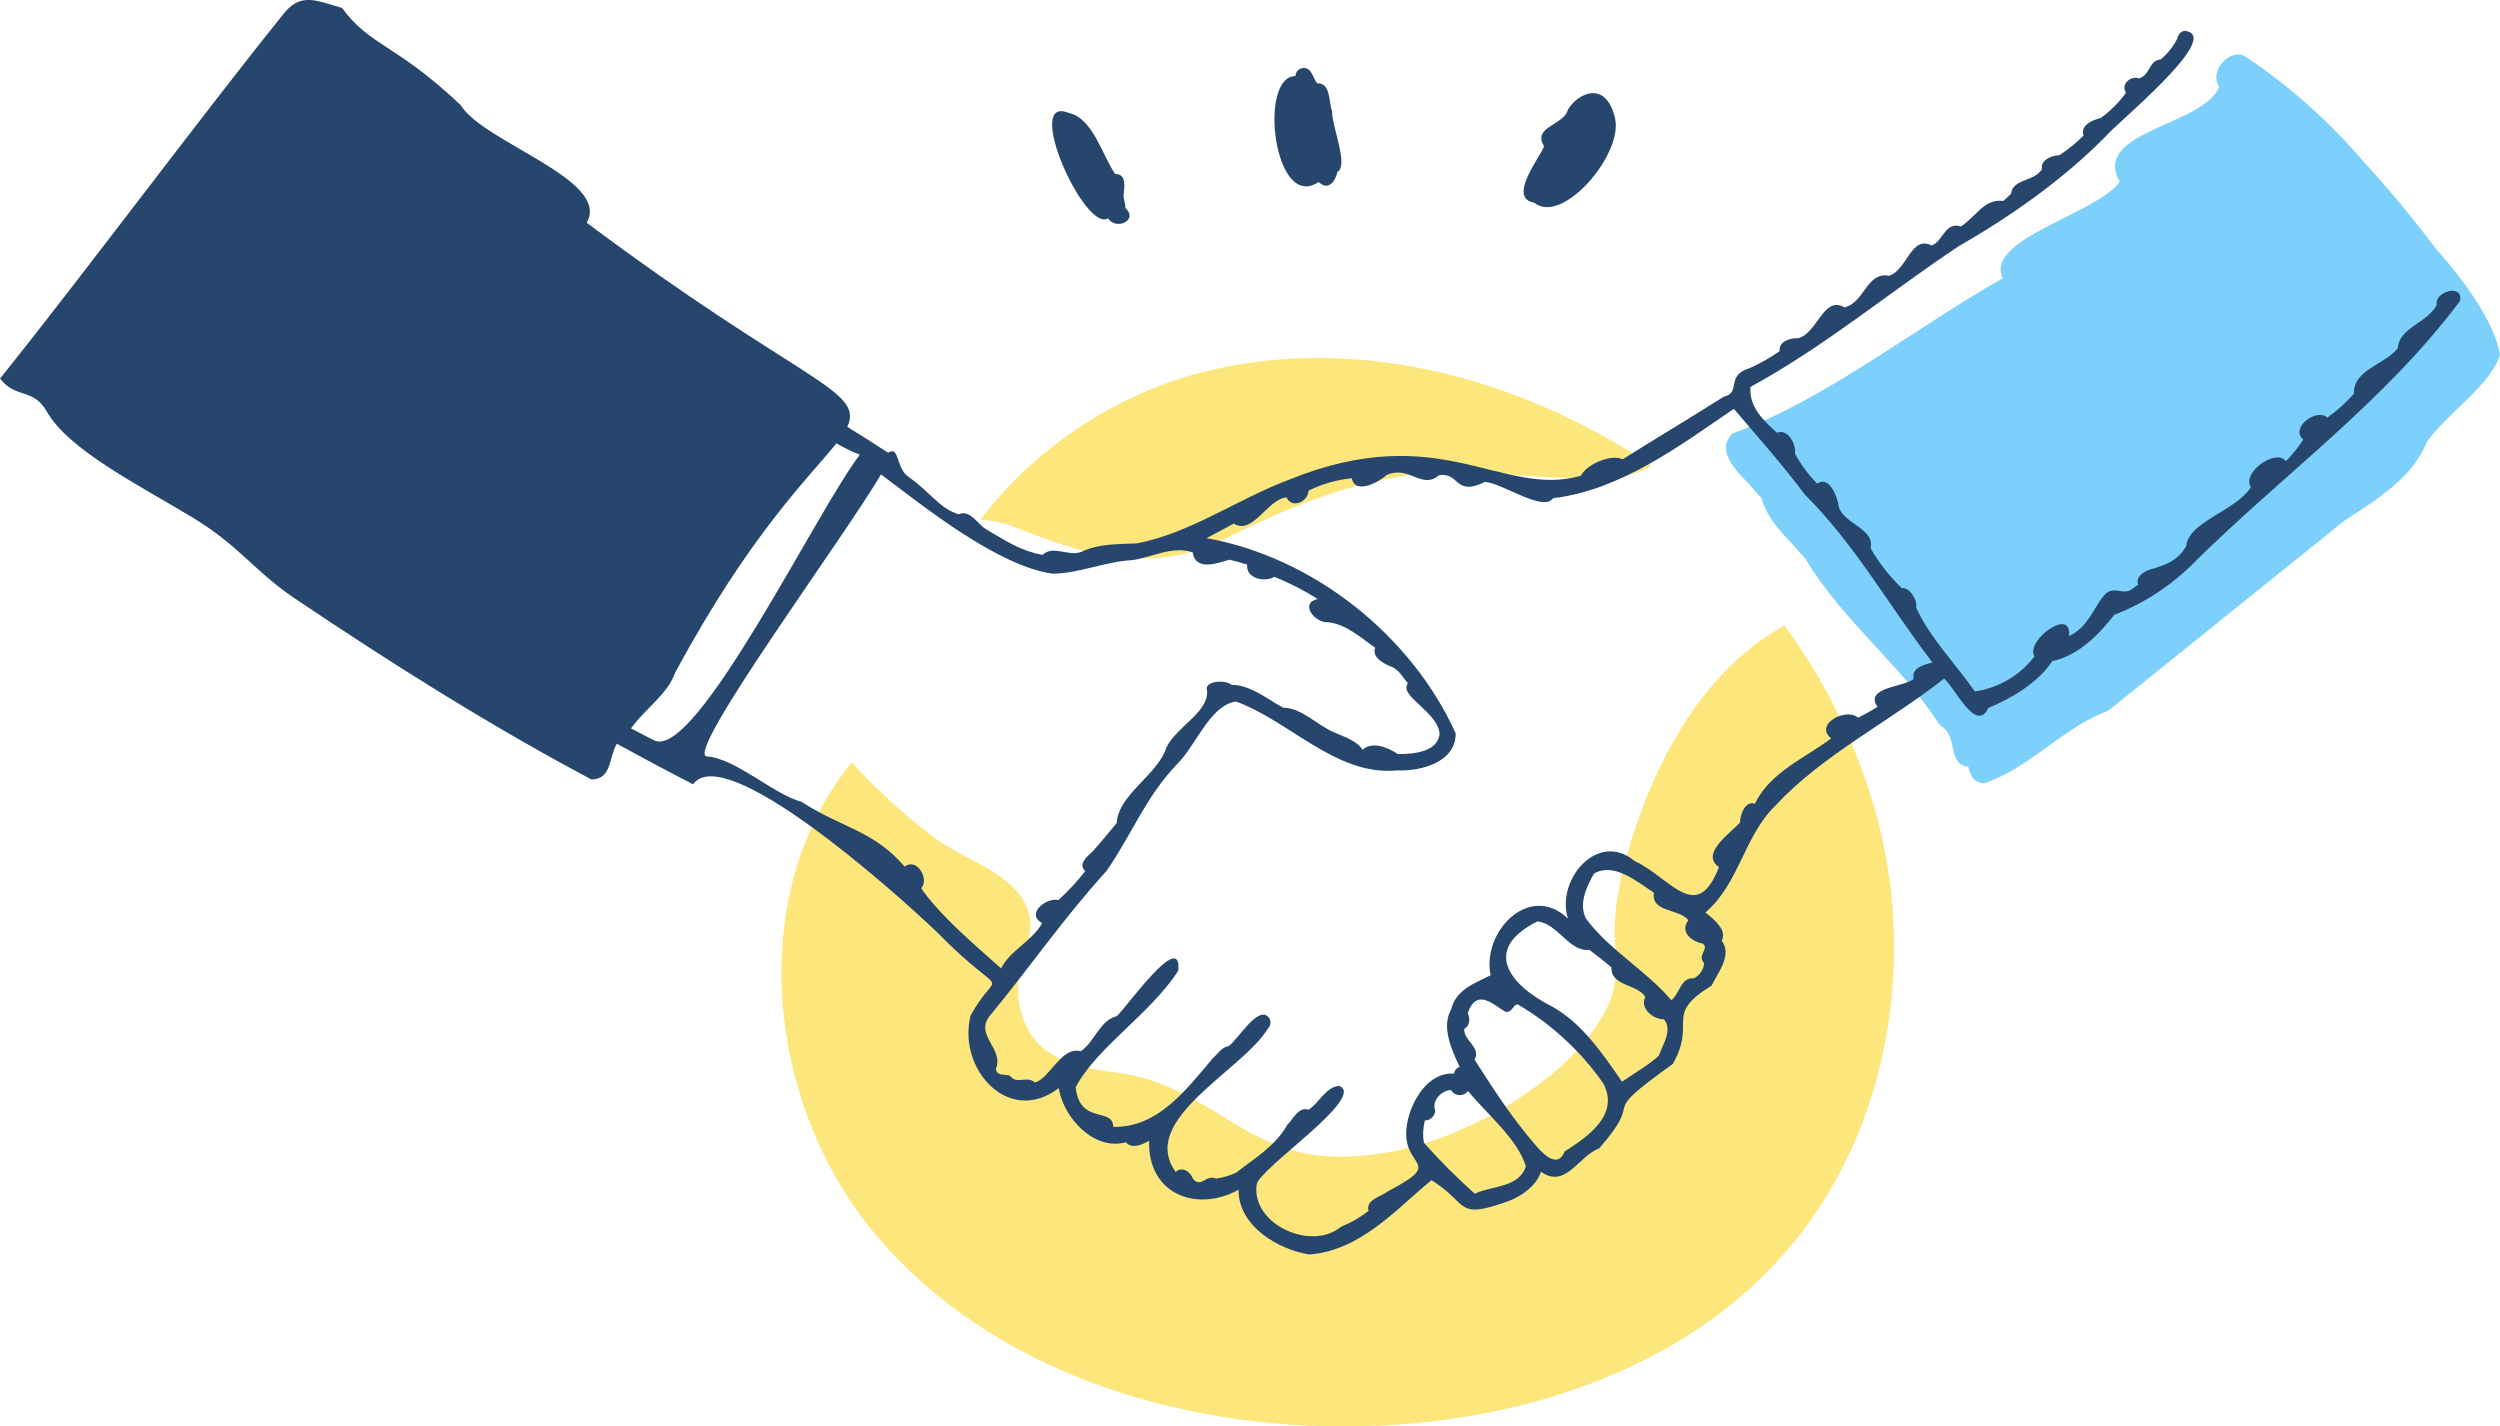 <?xml version="1.0" encoding="UTF-8"?><svg xmlns="http://www.w3.org/2000/svg" xmlns:xlink="http://www.w3.org/1999/xlink" viewBox="0 0 491.24 280.28"><defs><style>.m{fill:none;}.n{fill:#fde67c;}.o{fill:#7dd0fc;}.p{fill:#26466d;}.q{clip-path:url(#d);}</style><clipPath id="d"><rect class="m" width="491.24" height="280.28"/></clipPath></defs><g id="a"/><g id="b"><g id="c"><g class="q"><g id="e"><path id="f" class="o" d="M478.6,48.83c-4.52-6.04-9.35-11.85-14.46-17.4-6.67-7.79-14.39-14.63-22.92-20.32-2.86-1.85-7.33,2.83-5.15,5.92-2.95,7.66-25.27,8.76-19.54,18.68-4.35,6.24-26.79,11.28-22.98,18.97-16.74,9.39-35.07,24.03-53.11,30.49-3.29,3.25,.37,7.08,3.37,10.07,.72,.91,1.49,1.78,2.31,2.6,1.03,3.87,3.88,6.77,6.57,9.64,.65,.77,1.34,1.52,2.03,2.26,3.76,6.31,8.57,11.58,13.43,16.87,1.2,1.33,2.41,2.66,3.63,3.98,3.48,3.75,6.67,7.78,9.51,12.03,3.6,1.81,1.16,7.57,5.48,8.06,.38,1.64,.92,3.06,3.06,3.25,9.26-3.12,15.2-10.81,24.46-14.3l46.32-37.27c6.17-4.07,13.42-8.35,16.26-15.53,4.07-5.73,12.49-11.04,14.38-17.16-1.19-6.79-7.83-15.51-12.64-20.84"/><path id="g" class="n" d="M228.56,109.52c3.05-.34,6.04-1.05,8.91-2.11,3.26-1.52,6.41-3.15,9.37-4.51,11.96-5.53,24.24-9.78,37.54-10.1,7.77-.19,15.54,.99,23.32,1.09,3.74,.05,12.72,.65,16.78-2.43-26.45-17.76-60.09-26.44-90.65-17.66-16.38,4.86-30.8,14.77-41.21,28.32,2.35,.12,4.67,.63,6.86,1.51,9.53,3.76,18.59,6.97,29.07,5.89"/><path id="h" class="n" d="M369.42,162.89c-3.59-14.42-9.97-28.01-18.78-39.98-16.3,8.86-26.05,27.75-30.88,44.92-1.62,5.74-2.84,11.7-2.41,17.69,.3,4.29,.5,8.04-1.36,12.01-3.08,6.57-8.55,11.84-14.32,16.07-11.2,8.2-25.7,14.11-39.77,13.66-7.18-.23-13.17-2.73-19.24-6.43-7.46-4.56-14-8.83-22.86-10.02-6.29-.85-13.41-1.83-17.22-7.56-2.15-3.41-2.98-7.5-2.32-11.48,.61-3.9,2.78-7.59,2.06-11.61-1.47-8.13-12.56-11.03-18.41-15.34-4.05-3.03-7.9-6.32-11.53-9.85-1.77-1.64-3.43-3.38-4.97-5.22-21.07,25.78-17,67.08,4.62,92.82,22.41,26.67,58.99,38.14,93.83,37.72,31.53-.38,64.46-10.55,85.11-34.38,19.29-22.25,25.37-54.38,18.45-83"/><path id="i" class="p" d="M478.81,59.91c-1.82,3.55-7.42,4.48-7.65,8.5-2.33,3.13-8.91,4.31-8.6,8.92-1.56,1.77-3.31,3.36-5.23,4.73-2.12-1.94-7.43,1.96-4.75,4.33-.99,1.52-2.13,2.94-3.41,4.23-1.99-2.61-8.77,2.33-6.87,5.1-2.98,4.69-12.18,6.73-12.7,11.52-1.54,2.92-4.2,3.84-7.17,4.68-1.25,.44-2.85,1.43-2.28,2.97-.28,.18-.55,.37-.83,.55-1.93,1.96-3.89-.69-5.85,1.51-2.2,2.6-3.12,6.28-6.94,8.05,.74-5.94-8.66,.89-6.77,4-2.86,3.73-7.06,6.19-11.71,6.87-4.03-5.75-8.62-10.24-11.55-16.48,.38-1.34-1.25-4.05-2.8-3.81-2.4-2.31-4.47-4.95-6.13-7.84,.86-3.89-5.15-4.68-6.25-8.13-.18-1.78-1.84-6.29-4.24-4.58-1.75-1.74-3.23-3.74-4.39-5.93,.31-1.77-1.4-4.95-3.52-4.07-2.89-2.61-5.5-5.14-5.21-9,14.58-7.95,27.2-18.52,40.75-27.54,10.36-5.97,20.43-12.97,29.12-21.76,1.82-2.29,22.31-18.97,16-20.56-.91-.44-1.86,.49-1.99,1.4-.8,1.57-1.9,2.97-3.26,4.1-2.35,.14-2.06,3.11-4.27,3.74-1.63-.62-3.66,1.19-2.56,2.81-1.38,1.92-3.06,3.6-4.98,4.97-1.58,.38-4.06,1.41-3.37,3.45-1.44,1.46-3.03,2.75-4.75,3.86-1.45,.03-3.77,.92-3.41,2.73-1.49,2.51-5.74,1.83-6.08,4.84-.49,.49-.98,.97-1.51,1.42-3.75-.49-5.18,2.91-8.32,5-3.16-1-3.51,2.93-5.76,3.75-4.05-2.09-4.83,4.82-8.35,5.94-4.5-.82-4.83,5.33-8.8,6.21-4.14-2.38-5.33,5.18-9.12,6.07-1.48-.11-3.91,.69-3.59,2.54-1.86,1.29-3.83,2.4-5.88,3.33-4.86,1.44-1.61,4.83-5.1,5.61-6.7,4.24-13.44,8.25-19.88,12.31-2.34-1.11-7.12,1.01-8.22,3.24-15.61,4.42-27.56-11.32-57.35,.77-10.38,3.93-19.11,10.38-29.83,12.51-3.88,.17-7.5,.05-10.86,1.62-2.57,1.12-5.57-1.39-7.74,.64-3.72-.64-6.84-2.49-9.98-4.37l-.91-.55c-1.81-.92-3.26-4.11-5.58-3.05-3.89-1.22-5.42-4.25-9.89-7.38-2.49-1.74-1.71-6.21-3.98-4.72-2.39-1.57-5.18-3.34-8.02-5.1,3.46-7.32-9.38-8.8-51.2-40.1,4.84-8.45-20.26-15.72-24.76-23.1-12.56-11.93-17.9-11.64-23.32-19.1-5.27-1.52-8.31-3.18-11.82,1.57C39.62,22.73,15.75,54.78,0,74.41c3.25,4.07,6.49,1.71,9.22,6.49,4.3,7.51,17.69,14.19,28.7,20.84,8.99,5.43,12.16,10.55,19.82,15.72,18.89,12.74,38.79,25.27,58.5,35.71,4.03-.1,3.37-4.33,4.96-7.03,8.68,4.75,14.99,7.98,14.99,7.98,6.12-8.57,38.83,20.35,47.9,29.02,14.17,14.43,12.28,6.12,6.62,16.43-2.61,10.48,7.52,21.76,17.32,14.24,.98,5.87,6.94,12.36,13.2,10.65,1.26,1.41,3.2,.43,4.57-.27-.29,10.5,9.34,14.11,17.57,9.6-.05,7.14,7.84,11.77,13.92,12.71,10.05-.8,16.78-8.65,23.99-14.6,7.53,4.68,4.57,7.84,14.95,4.18,2.75-1.01,5.64-3.04,6.57-5.83,4.86,3.43,7.32-3.08,11.43-4.59,9.74-11.13-1.29-5.29,14.48-16.61,4.75-8.4-1.89-9.53,7.61-15.38,1.31-2.67,4.08-5.98,2-8.82,1-2.02-1.18-3.95-3.22-5.55,6.61-5.61,7.62-15.01,13.69-20.93,9.29-10.03,22.41-16.51,33.23-25.03,2.13,1.82,6.27,10.85,8.7,5.76,4.22-1.74,9.56-4.73,12.55-9.18,5.14-1.14,9.03-5.09,12.16-9.1,6-2.31,11.42-5.89,15.92-10.49,17.04-16.88,37.29-31.43,52.04-51.2,.69-3.53-5.18-1.78-4.56,.78M128.74,145.56c-.52-.2-2.4-1.22-4.75-2.44,2.78-3.86,7.17-6.68,8.65-10.88,14.7-27.38,26.59-38.68,31.71-45.12,1.47,.86,3.01,1.61,4.6,2.22-8.53,11.16-31.9,59.41-40.21,56.22m52.7,29.63c-.13-.23-.27-.46-.4-.69,1.61-1.86-.92-6.04-3.27-4.21-6.15-7.12-12.03-7.46-20.26-12.72-5.77-1.63-12.95-8.58-18.71-8.95-4.02-.96,27.19-43.21,34.32-55.41,.09,.07,.18,.15,.29,.23,8.4,6.32,22.81,17.86,33.47,19.29,5.12-.05,10.29-2.38,15.52-2.66,3.94-.5,7.76-2.86,11.93-1.56,.65,3.91,5.05,2.05,7.27,1.47,1.16,.28,2.31,.6,3.46,.96-.3,2.73,3.4,3.54,5.35,2.41,2.96,1.18,5.81,2.64,8.51,4.35-3.64,.82-.58,4.71,1.95,4.56,3.6,.32,6.47,3.03,9.35,5.02-.7,1.85,1.56,3.04,2.96,3.65,1.62,.49,2.43,2.15,3.47,3.35-1.91,2.44,5.92,5.58,6.22,9.93-.38,3.64-5.35,3.98-8.22,3.96-1.82-1.27-5.06-2.62-6.91-.83-1.1-1.79-3.54-2.53-5.53-3.41-3.33-1.35-6.47-4.89-10.05-4.87-3.21-1.7-6.42-4.49-10.19-4.49-.93-.89-4.43-.97-4.87,.61,.97,4.55-5.85,7.43-7.9,11.68-1.66,5.37-9.49,9.26-9.77,14.86-1.59,1.89-3.13,3.81-4.78,5.65-1.07,.9-2.86,2.44-1.41,3.81-1.59,2.04-3.35,3.93-5.26,5.67-2.44-.55-6.51,2.76-3.18,4.54-2.02,3.55-6.57,5.58-8.08,8.92-5.23-4.74-11.05-9.5-15.28-15.15m108.34,59.4c-3.53-3.15-6.87-6.5-10.01-10.04-.23-1.45-.15-2.93,.21-4.35,1.12,0,2.03-.91,2.03-2.03v-.02c-.75-1.75,1.25-3.9,3.09-3.93,.56,.96,1.79,1.29,2.75,.73,.24-.14,.44-.32,.61-.54,3.72,4.58,9.69,9.33,11.36,14.8-1.35,4.26-6.7,3.77-10.03,5.38m17.64-8.27c-1.27,3.23-3.91,.77-5.45-.98-4.85-5.57-8.33-11.01-12.23-17.08,1.34-2.5-2.24-3.75-2.03-6.08,1.14-.55,1.17-2.05,.68-3.09,1.67-4.75,4.57-2.05,7.3-.3,1.44,.45,1.57-1.41,2.54-1.4,6.64,3.9,12.37,9.19,16.78,15.5,3.29,6.17-2.98,10.47-7.61,13.42m18.54-18.84c-2.15,1.97-4.87,3.46-7.23,5.12-3.94-5.76-7.98-11.55-13.62-14.71-8.51-4.28-14.02-11.27-3-16.8,4.09,.46,6.17,6.01,10.21,5.6,1.48,1.09,2.93,2.25,4.34,3.44-.19,3.73,5.13,3.23,6.65,5.82-1.2,2.2,1.61,4.46,3.67,4.38,1.74,2.14-.26,4.94-1.02,7.16m8.9-18.23c-.08,1.3-.87,2.46-2.04,3.02-2.54-.24-2.77,3.04-4.4,4.3-4.98-5.89-12.22-9.86-16.77-16.04-1.49-2.91,.11-6.25,1.57-8.85,3.91-2.26,8.38,1.53,11.77,3.77-.61,3.89,5.06,3.11,6.77,5.41-1.74,2.36,.63,4.14,2.86,4.59,1.31,1.02-1.25,2.35,.24,3.81m41.18-55.83c-1.87,1.64-9.78,1.61-7.11,5.48-1.23,.79-2.51,1.5-3.83,2.14-2.33-2.07-8.74,1.33-5.26,4.07-5.36,4-11.99,6.64-15,12.83-1.99-.62-2.9,2.22-2.94,3.74-1.63,1.81-7.97,6.11-4.12,8.71-4.43,11.43-9.51,2.06-16.59-1.19-7.19-6.04-15.47,3.66-13.1,11.3-7.58-7.21-16.98,2.68-15.18,11.15-2.96,1.55-6.77,2.68-7.77,6.75-1.97,3.46,.17,8.01,1.69,11.28-.6,.17-1.03,.68-1.1,1.3-5.11-.35-8.47,5.41-9.23,9.84-1.6,9.01,8.07,7.08-3.76,13.28-1.33,1.05-4.44,1.66-3.82,3.85-1.63,1.29-3.43,2.33-5.37,3.09-5.83,4.94-17.71-.44-16.61-8.27,.42-3.13,21.66-17.15,16.24-19.37-2.55,.08-3.98,3.35-6.05,4.68-1.93-.7-3.02,1.85-4.17,2.97-2.5,4.34-6.45,6.54-10.03,9.38-1.26,.6-2.61,.99-3.99,1.18-1.95-.91-2.89,1.96-4.52,.04-.44-1.36-2.18-2.53-3.39-1.35-7.46-10.29,13.18-19.92,18.16-28.23,.56-.56,.62-1.44,.16-2.07-2.05-2.68-6.11,4.34-7.94,5.59-1.34,.16-2.16,1.58-3.12,2.4-5.28,6.27-10.82,13.64-19.54,13.46,0-3.97-6.55-.3-7.38-7.78,4.15-7.88,14.62-14.35,20.16-22.89,.8-8.38-10.33,7.38-12.07,8.91-3.39,.8-4.34,5.09-7.09,6.9-3.75-1.1-6.16,5.47-9.01,6.13-1.62-1.44-3.58,.52-4.88-1.32-1-.39-2.53,.19-2.79-1.33,1.69-4.08-4.46-6.69-1.03-10.63,7.45-9.02,14.59-19.32,22.76-28.26,4.92-7.03,7.64-14.52,13.91-21.04,3.73-3.68,6.37-11.46,11.52-12.28,10.59,3.82,19.79,14.74,31.71,13.54,4.65,.2,11.57-1.6,11.48-7.3-8.61-19.04-27.73-34.51-48.95-38.34,1.79-.94,3.57-1.89,5.36-2.85,3.72,2.35,6.72-4.96,10.37-5.14,1.03,2.27,4.27,.85,4.29-1.33,2.67-1.32,5.56-2.15,8.53-2.44,.58,3.31,5.41,.74,6.83-.64,4.45-1.98,6.93,2.95,10.27,.05,4.1-.67,3.11,4.28,9.05,1.3,3.53,.27,11.47,6.01,13.4,3.2,13.14-1.54,24.79-10.21,35.51-17.56,5.3,6.22,9.28,10.65,13.99,16.89,9.88,9.82,16.71,22.16,25.05,32.97-1.93,.46-4.16,1.11-3.71,3.18"/><path id="j" class="p" d="M220.76,38.48c.06,.79,.39,1.58,.38,2.4,2.61,2.38-1.76,4.46-3.43,2.03-4.64,2.8-16.76-24.46-7.7-20.71,4.69,.95,6.55,8.23,9.11,12,2.37-.06,1.78,2.72,1.64,4.28"/><path id="k" class="p" d="M259.12,35.75c-8.82,5.98-11.95-20.84-4.57-20.8,.03-.91,.79-1.62,1.7-1.59,.3,0,.59,.1,.84,.26,.78,.6,1.13,1.99,1.73,2.75,2.68-.15,2.26,3.72,2.93,5.51-.05,2.95,3.3,10.71,1.05,11.88-.4,1.93-1.79,3.8-3.69,2"/><path id="l" class="p" d="M301.48,39.83c-5.34-.87,1.12-8.91,1.93-11.09-2.42-3.88,3.98-4.12,4.69-7.23,2.09-3.38,7.52-5.74,9.25,1.72,1.64,7.07-10.34,21.08-15.87,16.61"/></g></g></g></g></svg>